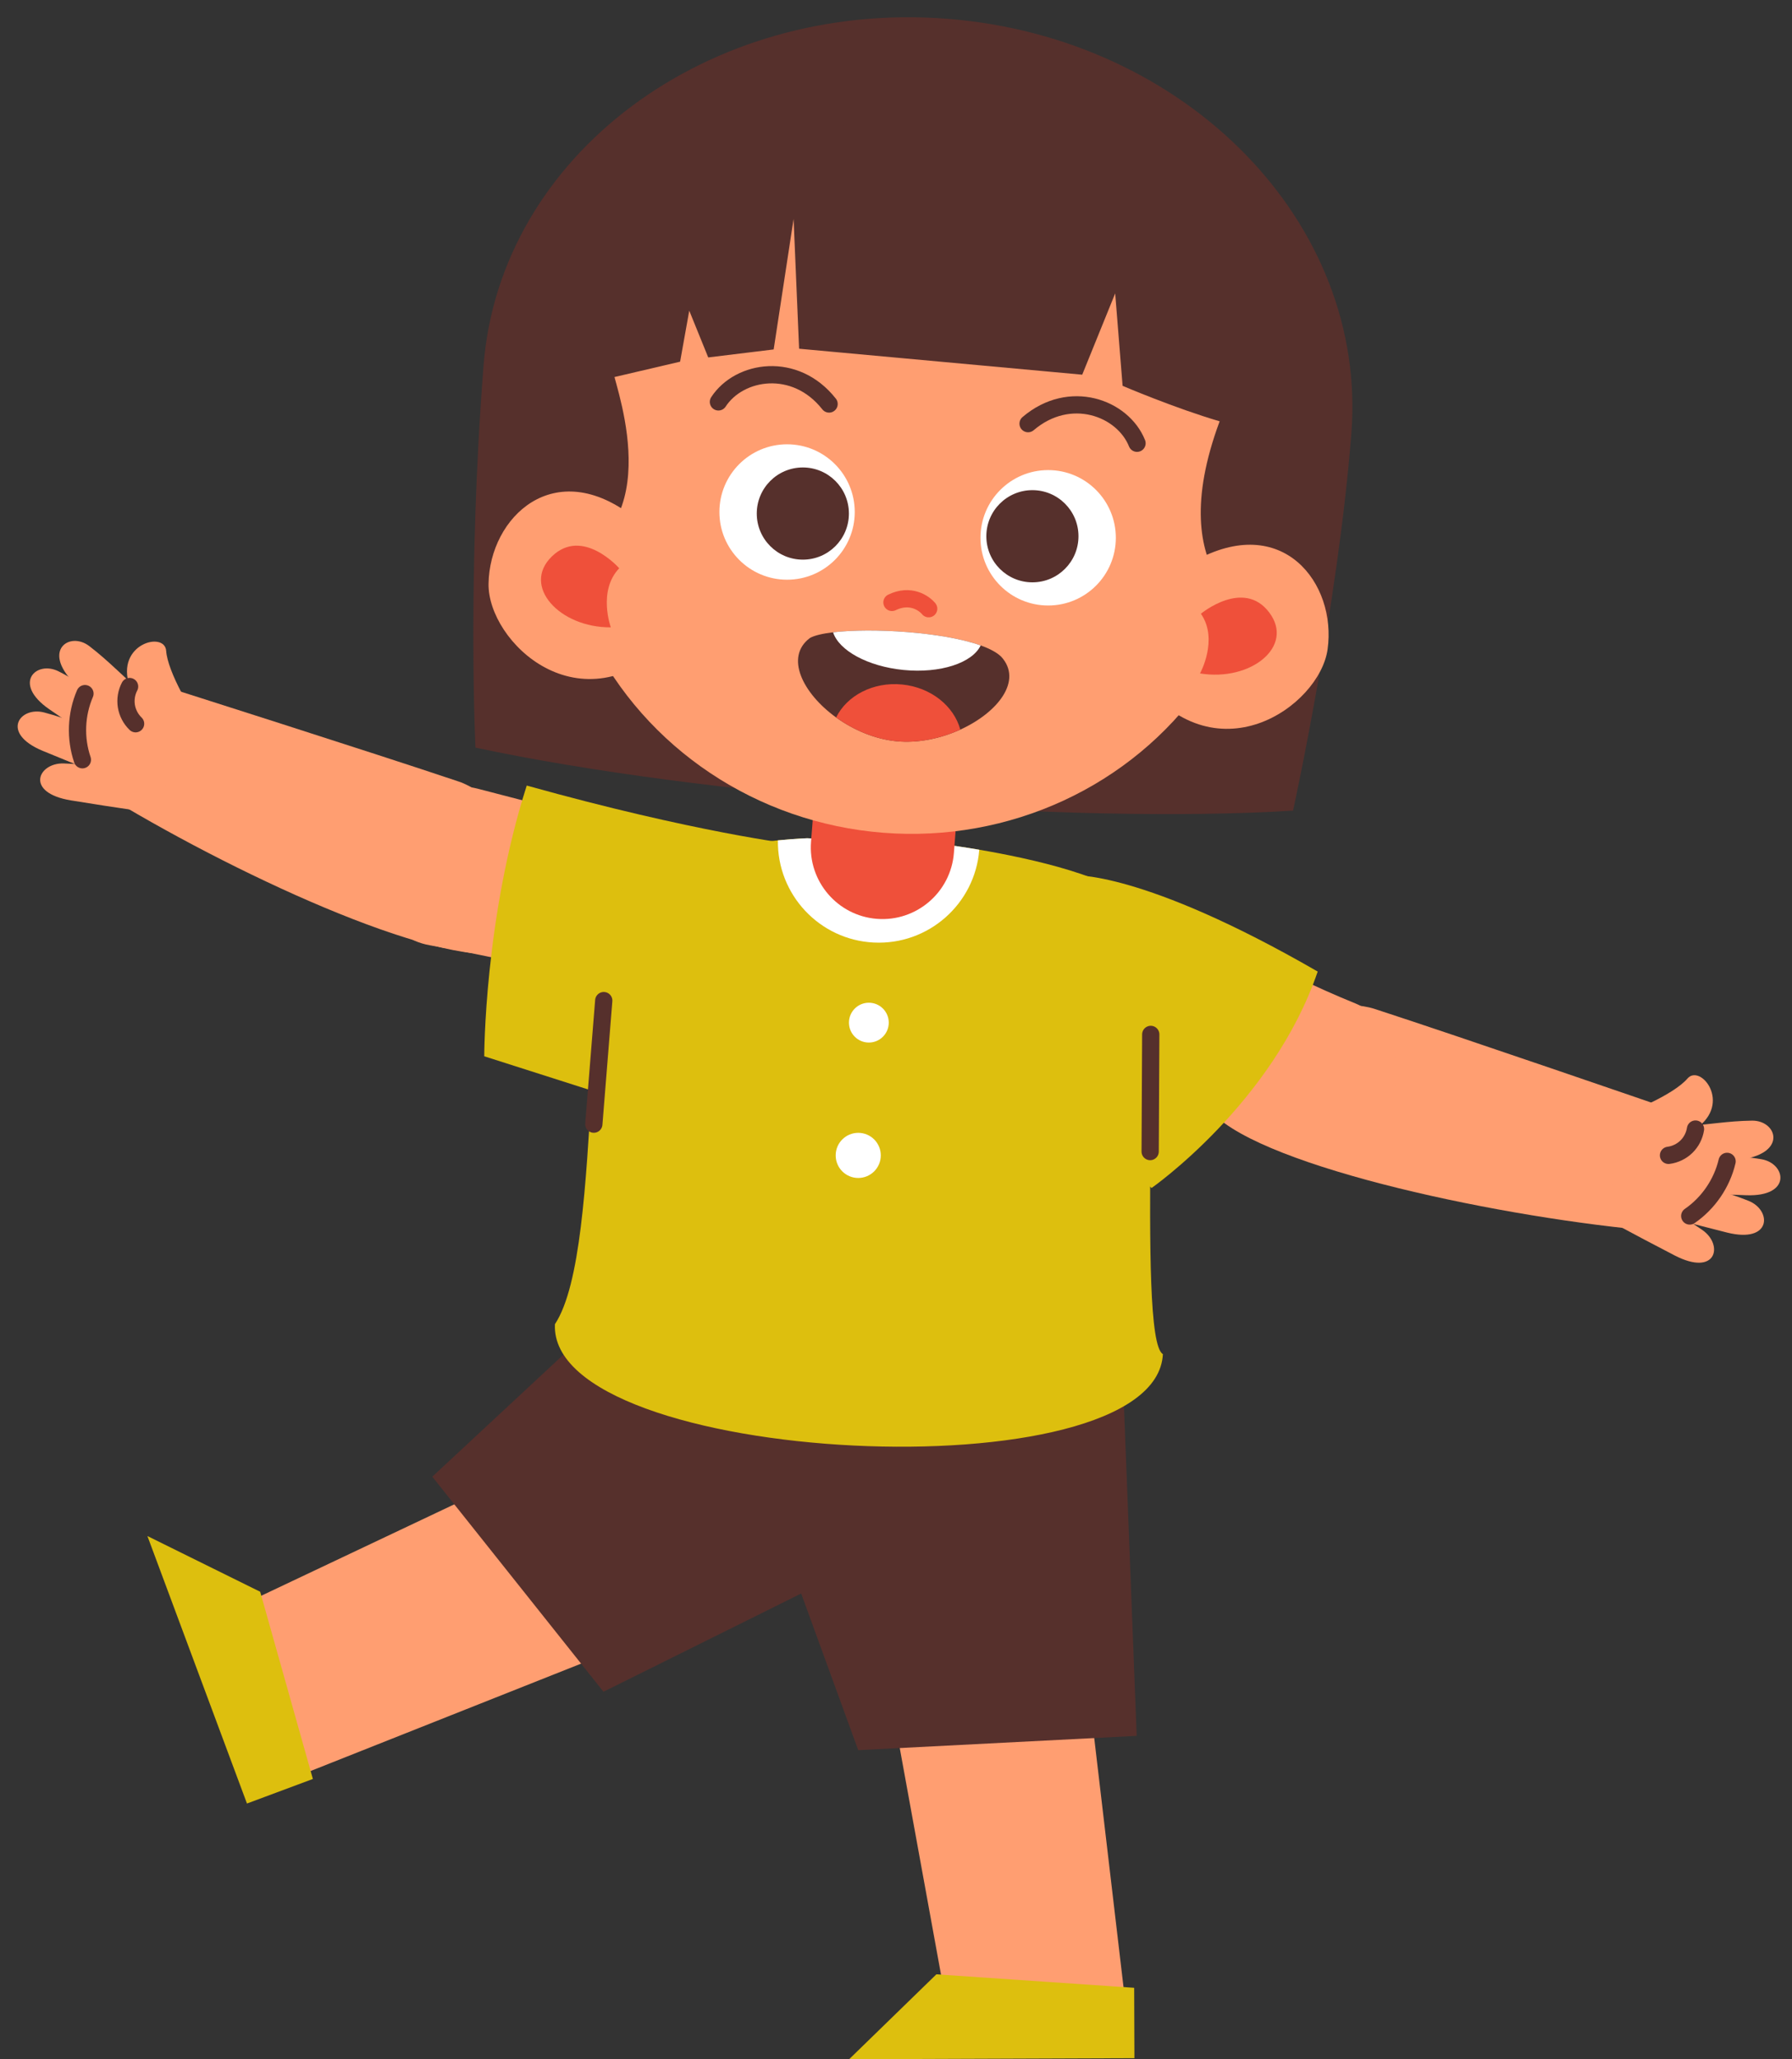 <?xml version="1.0" encoding="UTF-8"?>
<!DOCTYPE svg PUBLIC '-//W3C//DTD SVG 1.0//EN'
          'http://www.w3.org/TR/2001/REC-SVG-20010904/DTD/svg10.dtd'>
<svg data-name="Layer 2" height="1551.0" preserveAspectRatio="xMidYMid meet" version="1.0" viewBox="-13.3 -13.0 1350.5 1551.0" width="1350.5" xmlns="http://www.w3.org/2000/svg" xmlns:xlink="http://www.w3.org/1999/xlink" zoomAndPan="magnify"
><rect x="-13.3" y="-13.0" width="1350.5" height="1551.0" fill="#333333" stroke="none"/><g data-name="Layer 1"
  ><g
    ><g id="change1_3"
      ><path d="M332.37,575.68c-63.89-21.51-218.53-70.6-218.53-70.6,0,0-40.75,61.02-33.17,89.58,104.97,61.86,254.87,128.19,296.98,107.15,54.7-27.34-4.79-112.5-45.28-126.13Z" fill="#ff9e71"
      /></g
      ><g id="change1_4"
      ><path d="M145.49,541.22c-14.58-15.9-32.55-48.79-33.56-63.94-1-15.15-38.32-5.32-27.61,26.32,10.71,31.64,4.03,68.24,35.39,63.88,31.36-4.36,41.63-24.93,25.78-26.25Z" fill="#ff9e71"
      /></g
      ><g id="change1_5"
      ><path d="M92.82,507.87c-13.23-11.17-24.12-22.95-38.83-34.21-14.71-11.26-35.69,3.05-11.81,27.47,23.89,24.42,49.26,48.93,49.26,48.93,0,0,28.3-22.77,1.38-42.18Z" fill="#ff9e71"
      /></g
      ><g id="change1_6"
      ><path d="M87.03,526.7c-15.25-8.54-39.52-25.69-56.27-34.06-16.75-8.37-35.18,9.1-6.89,28.63,28.29,19.53,69.35,46.51,69.35,46.51,0,0,24.25-26.92-6.18-41.08Z" fill="#ff9e71"
      /></g
      ><g id="change1_7"
      ><path d="M70.26,540.51c-16.94-5.3-31.84-11.98-50.24-16.84-18.4-4.85-33.34,15.49-1.18,28.88,32.16,13.39,65.79,26.32,65.79,26.32,0,0,18.86-30.55-14.37-38.36Z" fill="#ff9e71"
      /></g
      ><g id="change1_8"
      ><path d="M88.61,567.19c-18.07-1.37-34.43-4.5-53.86-5.13-19.43-.62-29.69,22.05,5.38,27.82,35.07,5.77,71.5,10.79,71.5,10.79,0,0,11.85-33.27-23.02-33.48Z" fill="#ff9e71"
      /></g
      ><path d="M84.36,504.12c-2.37,4.49-3.23,9.76-2.42,14.77.81,5.01,3.29,9.74,6.95,13.26" fill="none" stroke="#56302c" stroke-linecap="round" stroke-linejoin="round" stroke-width="13"
      /><path d="M50.73,509.46c-6.74,15.61-7.45,33.73-1.94,49.81" fill="none" stroke="#56302c" stroke-linecap="round" stroke-linejoin="round" stroke-width="13"
      /><g id="change1_9"
      ><path d="M499.88,618.72c-58.21-12.35-87.68-20.77-153.15-37.64-65.47-16.87-105.44,105.83-35.83,117.99,69.61,12.17,181.03,40.51,181.03,40.51,0,0,90.79-103.29,7.94-120.87Z" fill="#ff9e71"
      /></g
      ><g id="change2_1"
      ><path d="M584.78,622.9s-73.66-8.63-201.12-44.19c-32.02,99.99-32.02,203.92-32.02,203.92l204.04,65.12s56.95-174.58,29.1-224.84Z" fill="#ddbf0e"
      /></g
      ><g id="change1_10"
      ><path d="M1022.72,746.97c64.11,20.84,217.52,73.66,217.52,73.66,0,0-3.69,73.28-26.8,91.69-121.15-12.95-297.6-52.94-318.85-94.95-27.6-54.57,87.51-83.6,128.13-70.4Z" fill="#ff9e71"
      /></g
      ><g id="change1_11"
      ><path d="M1193.28,830.77c21.18-4.07,55.23-19.75,65.07-31.31,9.84-11.56,33.94,18.59,6.47,37.59-27.47,19.01-43.93,52.37-66.5,30.17-22.57-22.2-18.54-44.84-5.04-36.45Z" fill="#ff9e71"
      /></g
      ><g id="change1_12"
      ><path d="M1255.44,835.41c17.28-1.08,33.05-4.04,51.58-4.3,18.53-.27,26.83,23.74-6.91,29.09-33.74,5.36-68.72,9.9-68.72,9.9,0,0-9.14-35.16,24.05-34.68Z" fill="#ff9e71"
      /></g
      ><g id="change1_13"
      ><path d="M1248.86,853.99c17.33,2.24,47.05,2.95,65.48,6.22,18.44,3.27,22.82,28.28-11.54,27.09s-83.41-4.02-83.41-4.02c0,0-3.41-36.07,29.46-29.29Z" fill="#ff9e71"
      /></g
      ><g id="change1_14"
      ><path d="M1254.09,875.07c16.76,5.84,32.7,9.37,50.37,16.45,17.67,7.08,17.52,32.32-16.27,23.88-33.8-8.44-68.51-18.11-68.51-18.11,0,0,3.08-35.77,34.41-22.22Z" fill="#ff9e71"
      /></g
      ><g id="change1_15"
      ><path d="M1223.44,885.54c15.33,9.68,30.32,16.92,46.29,28.01,15.97,11.09,10.68,35.4-20.91,19.12-31.59-16.29-63.83-33.98-63.83-33.98,0,0,10.33-33.77,38.44-13.15Z" fill="#ff9e71"
      /></g
      ><path d="M1264.47,837.45c-.78,5.02-3.22,9.76-6.86,13.3-3.64,3.54-8.45,5.86-13.48,6.5" fill="none" stroke="#56302c" stroke-linecap="round" stroke-linejoin="round" stroke-width="13"
      /><path d="M1288.28,861.79c-3.9,16.55-14.14,31.51-28.15,41.14" fill="none" stroke="#56302c" stroke-linecap="round" stroke-linejoin="round" stroke-width="13"
      /><g id="change1_16"
      ><path d="M864.85,672.47c54.09,24.8,80.51,44.77,143.12,70.28,62.61,25.5,21.52,147.83-41.61,116.08-63.13-31.75-169.47-75.45-169.47-75.45,0,0-9.02-146.21,67.97-110.91Z" fill="#ff9e71"
      /></g
      ><g id="change2_2"
      ><path d="M795.15,646.34s51.59-4.27,184.6,72.48c-33.93,99.36-125.21,163.04-125.21,163.04,0,0-190.15-176.22-59.39-235.51Z" fill="#ddbf0e"
      /></g
      ><g id="change1_17"
      ><path d="M835.71 1503.31L701.24 1503.8 632.52 1126.64 791.33 1126.06 835.71 1503.31z" fill="#ff9e71"
      /></g
      ><g id="change2_3"
      ><path d="M841.44 1484.29L841.63 1537.29 626.63 1538.08 692.38 1474.14 841.44 1484.29z" fill="#ddbf0e"
      /></g
      ><g id="change1_18"
      ><path d="M202.66 1328.18L155.73 1202.16 497.74 1040.28 553.16 1189.11 202.66 1328.18z" fill="#ff9e71"
      /></g
      ><g id="change3_3"
      ><path d="M843.35 1294.52L633.49 1305.29 590.49 1187.29 441.49 1261.29 312.49 1099.29 427.56 992.29 831.67 992.29 843.35 1294.52z" fill="#56302c"
      /></g
      ><g id="change2_4"
      ><path d="M863.08,1006.97c-5.26,106.87-463.43,84.3-458.16-22.57,38.55-58.09,16.51-309.41,57.42-335.23,30.05-18.96,81.4-26.4,110.62-29.19,13.33-1.28,22.05-1.59,22.05-1.59l107.87,5.31s8.69,1.11,21.83,3.35c36.21,6.15,106.2,20.82,121.13,44.2,18.45,28.92-3.29,323.96,17.24,335.71Z" fill="#ddbf0e"
      /></g
      ><g id="change4_3"
      ><path d="M724.71,627.06c-3.22,40.81-38.35,71.93-79.51,69.9-41.03-2.02-72.86-36.22-72.25-76.98,13.33-1.28,22.05-1.59,22.05-1.59l107.87,5.31s8.69,1.11,21.83,3.35Z" fill="#fff"
      /></g
      ><g
      ><g id="change3_4"
        ><path d="M1005.14,313.33c-10.2,130.51-43.96,284.27-43.96,284.27-168.23,10.43-447.4-11.36-616.17-47.48,0,0-6.25-129.6,6.12-287.9C363.5,103.93,519.94-12.96,700.53,1.15c180.6,14.11,316.97,153.88,304.6,312.18Z" fill="#56302c"
        /></g
        ><g id="change5_3"
        ><path d="M597.65,574.25h108v51c0,29.8-24.2,54-54,54h0c-29.8,0-54-24.2-54-54v-51h0Z" fill="#ef503a" transform="rotate(4.47 651.367 626.514)"
        /></g
        ><g id="change1_19"
        ><ellipse cx="672.48" cy="356.05" fill="#ff9e71" rx="259" ry="267" transform="rotate(-85.53 672.492 356.043)"
        /></g
        ><g id="change3_5"
        ><path d="M827.13,207.98l5.59,69.65s39.53,16.89,73.14,26.71c-44.85,120.61,30.52,146.65,30.52,146.65,0,0,40.89-42.9,37.79-128.97-3.1-86.07-92.72-248.48-287.38-247.68s-339.16,198.33-304.93,342.34c109.42-9.59,74.95-119.5,67.93-145.68l49.46-11.56,6.89-38.43,14.3,35.22,49.32-6.02,15.01-98.28,4.15,97.74,213.37,19.56,24.85-61.25Z" fill="#56302c"
        /></g
        ><g
        ><g id="change1_1"
          ><path d="M886.62,409.73c66.75-37.36,107.59,16.88,100.59,66.4-6.11,43.16-85.22,98.72-142.96,20.76-57.74-77.96,42.37-87.16,42.37-87.16Z" fill="#ff9e71"
          /></g
          ><g id="change5_1"
          ><path d="M891.73,449.29c13.48,19.39-.66,44.95-.66,44.95,38.06,6.31,71.55-20.24,52.14-45.93-19.41-25.69-51.48.98-51.48.98Z" fill="#ef503a"
          /></g
          ><g id="change1_2"
          ><path d="M464.56,376.75c-60.14-47.28-108.91-.04-109.68,49.97-.67,43.59,68.85,110.76,138,42.72,69.15-68.04-28.32-92.69-28.32-92.69Z" fill="#ff9e71"
          /></g
          ><g id="change5_2"
          ><path d="M453.36,415.03c-16.33,17.06-6.33,44.51-6.33,44.51-38.58.32-67.54-31.11-44.37-53.47,23.17-22.36,50.7,8.96,50.7,8.96Z" fill="#ef503a"
          /></g
        ></g
      ></g
      ><g
      ><g id="change4_1"
        ><circle cx="579.86" cy="372.66" fill="#fff" r="51"
        /></g
        ><g id="change3_1"
        ><circle cx="591.74" cy="373.83" fill="#56302c" r="34.72"
        /></g
        ><g id="change4_2"
        ><circle cx="776.62" cy="392.09" fill="#fff" r="51"
        /></g
        ><g id="change3_2"
        ><circle cx="764.75" cy="390.92" fill="#56302c" r="34.72"
        /></g
        ><path d="M611.52,291.3c-25.53-32.41-67.64-25.73-83.4-1.58" fill="none" stroke="#56302c" stroke-linecap="round" stroke-linejoin="round" stroke-width="13"
        /><path d="M761.49,306.11c31.38-26.79,71.37-12,82.1,14.76" fill="none" stroke="#56302c" stroke-linecap="round" stroke-linejoin="round" stroke-width="13"
        /><path d="M658.91,440.76c13.72-6.68,24.08.37,27.67,4.74" fill="none" stroke="#ef503a" stroke-linecap="round" stroke-linejoin="round" stroke-width="13"
        /><g
        ><g id="change3_6"
          ><path d="M710.42,536.57c-14.65,6.66-31.86,10.38-48.16,8.77-16.45-1.62-32.5-8.59-45.44-17.92-25.37-18.29-38.77-45.69-19.73-59.86,3.36-1.91,9.51-3.33,17.45-4.28,29.21-3.46,82.7-.32,111.22,9.88,6.9,2.47,12.34,5.35,15.63,8.65,16.12,17.88-2.62,41.86-30.96,54.76Z" fill="#56302c"
          /></g
          ><g id="change4_6"
          ><path d="M725.75,473.16c-6.22,13.16-30.36,21.22-58.14,18.48-27.03-2.67-48.68-14.69-53.08-28.35,29.21-3.46,82.7-.32,111.22,9.88Z" fill="#fff"
          /></g
          ><g id="change5_4"
          ><path d="M710.42,536.57c-14.65,6.66-31.86,10.38-48.16,8.77-16.45-1.62-32.5-8.59-45.44-17.92,8.13-16.47,27.88-26.99,49.72-24.83,21.8,2.15,39.09,16.29,43.88,33.99Z" fill="#ef503a"
          /></g
        ></g
      ></g
      ><g id="change2_5"
      ><path d="M222.49 1326.98L172.82 1345.48 97.79 1144 182.78 1185.97 222.49 1326.98z" fill="#ddbf0e"
      /></g
      ><path d="M853.49 854.4L853.94 766.16" fill="none" stroke="#56302c" stroke-linecap="round" stroke-linejoin="round" stroke-width="13"
      /><path d="M434.22 833.75L441.7 740.7" fill="none" stroke="#56302c" stroke-linecap="round" stroke-linejoin="round" stroke-width="13"
      /><g id="change4_4"
      ><circle cx="641.49" cy="757.29" fill="#fff" r="15"
      /></g
      ><g id="change4_5"
      ><circle cx="633.49" cy="857.29" fill="#fff" r="17"
      /></g
    ></g
  ></g
></svg
>
